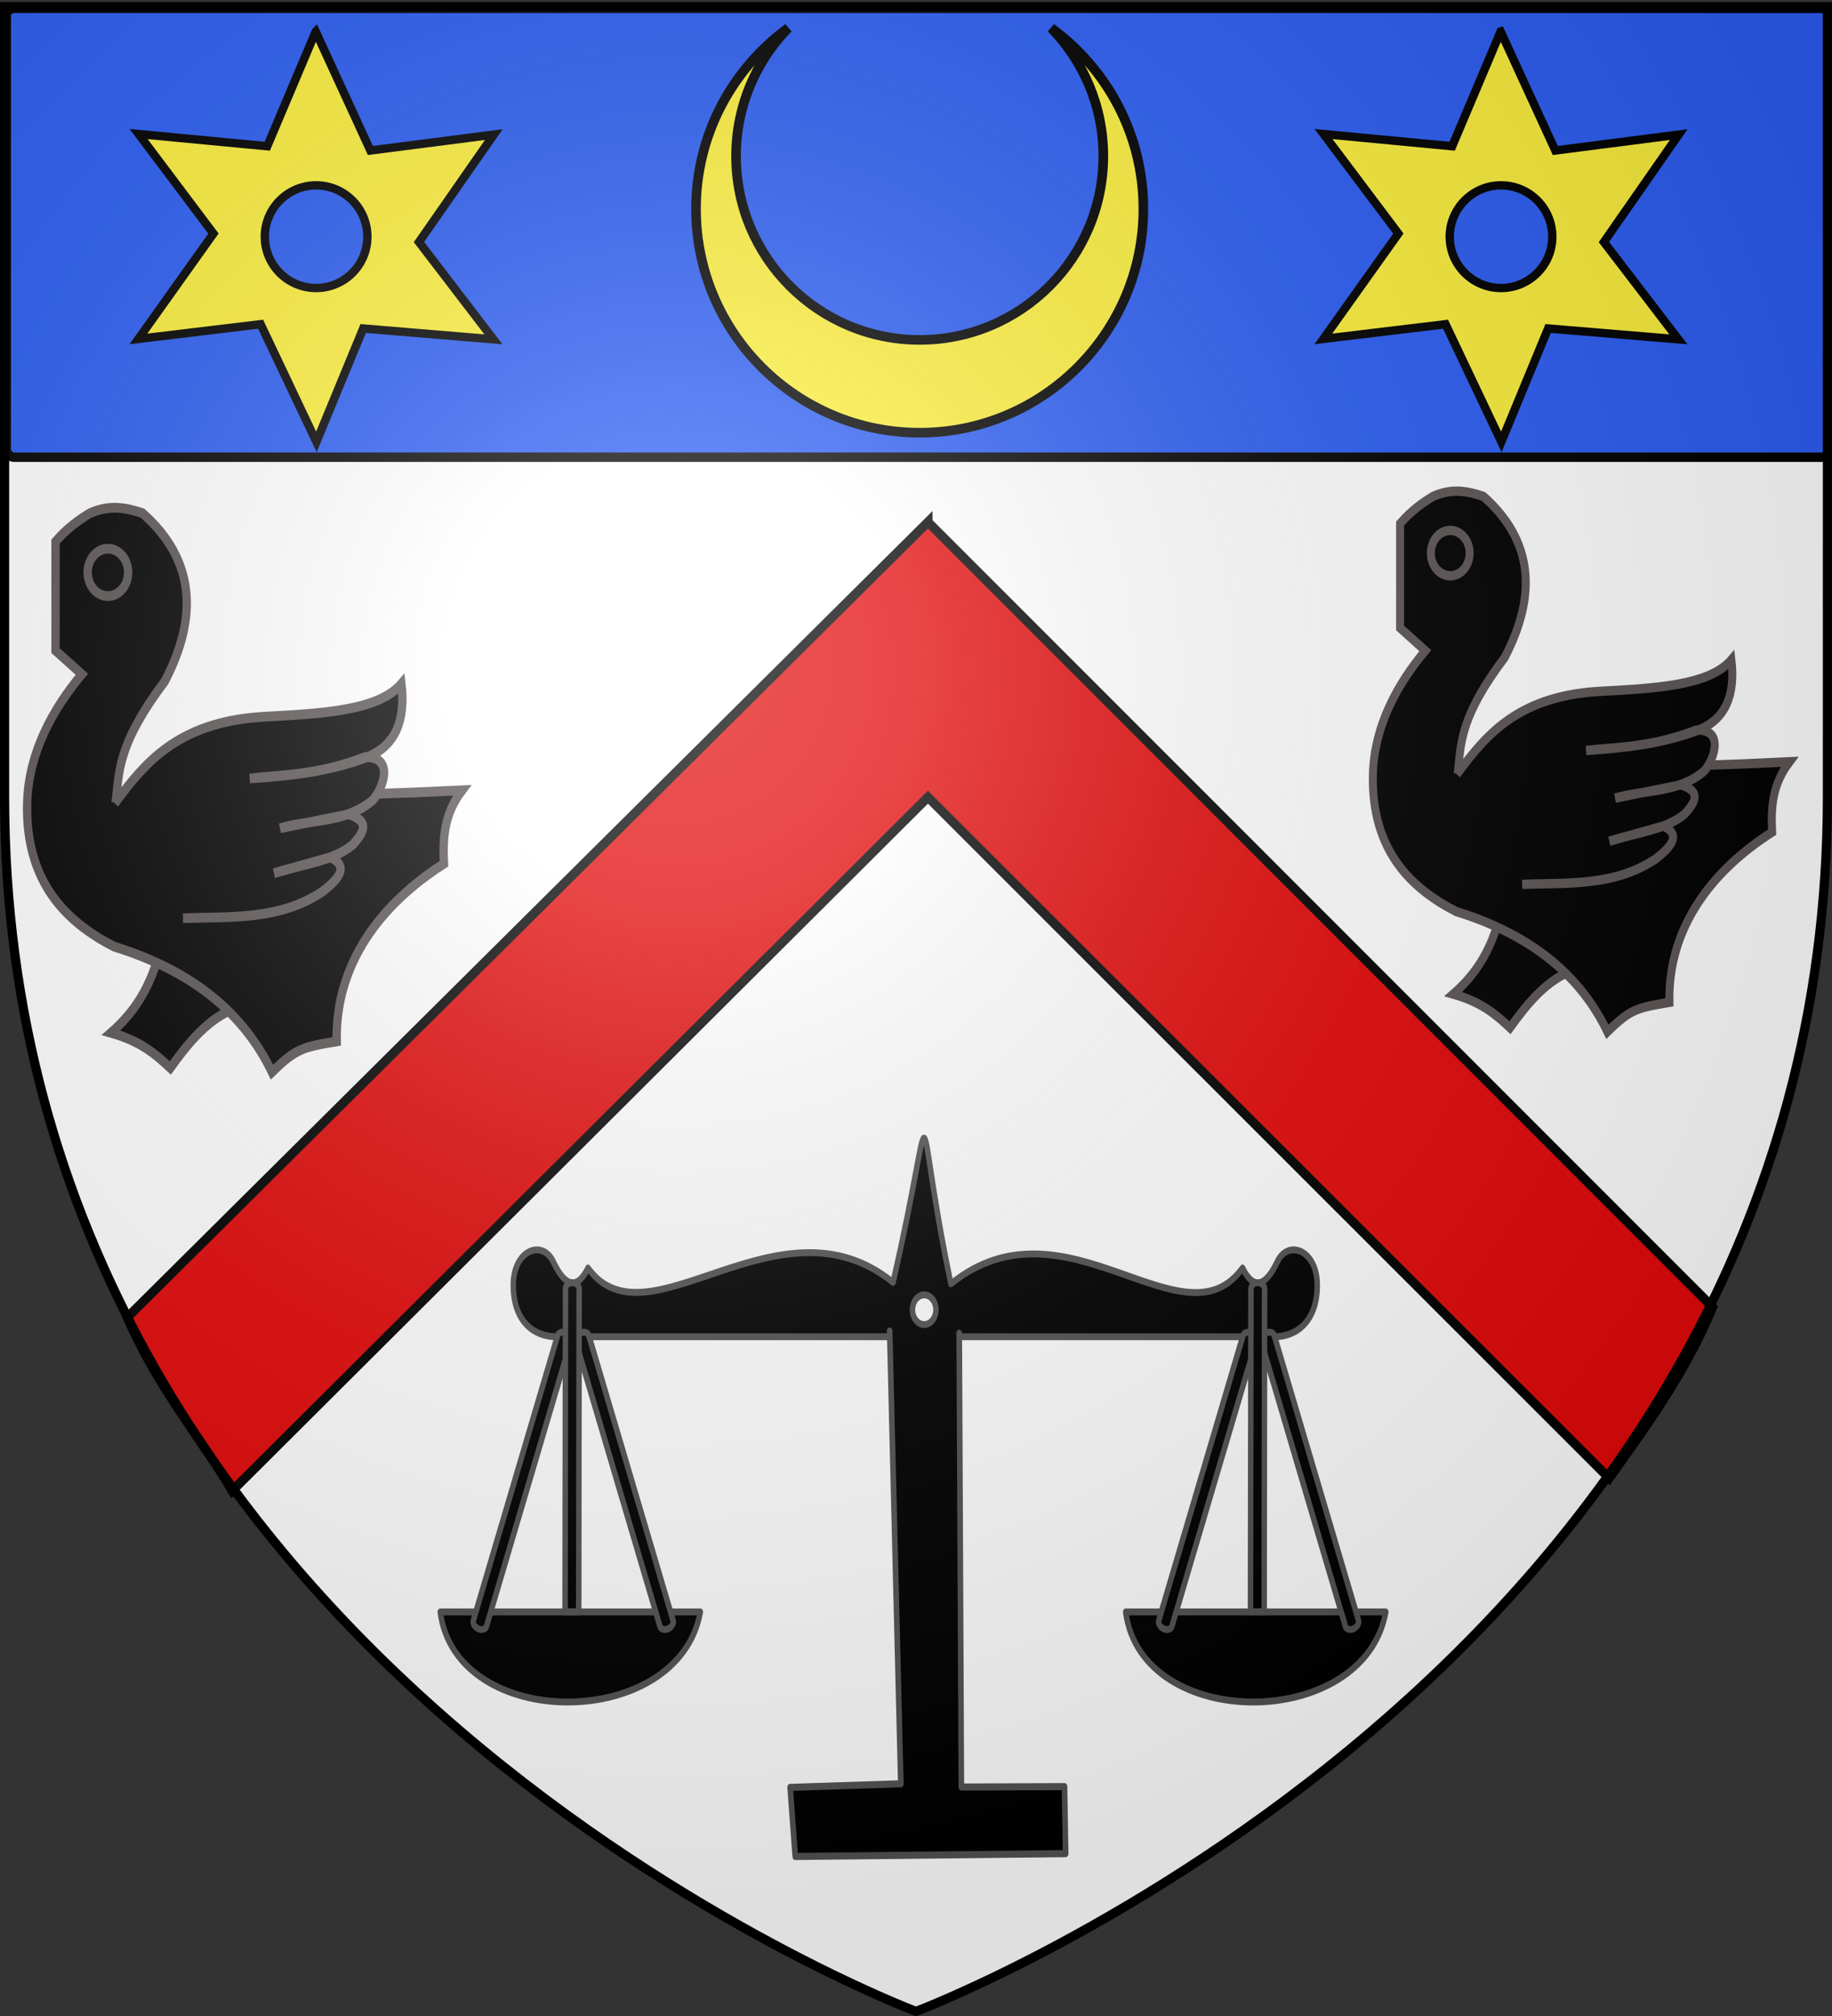 <svg xmlns="http://www.w3.org/2000/svg" xmlns:xlink="http://www.w3.org/1999/xlink" height="660" width="600" version="1.0"><rect width="100%" height="100%" fill="#333333" stroke="none"/><defs><radialGradient xlink:href="#a" id="c" gradientUnits="userSpaceOnUse" gradientTransform="matrix(1.353 0 0 1.349 -77.63 -85.747)" cx="221.445" cy="226.331" fx="221.445" fy="226.331" r="300"/><linearGradient id="a"><stop style="stop-color:white;stop-opacity:.314" offset="0"/><stop offset=".19" style="stop-color:white;stop-opacity:.251"/><stop style="stop-color:#6b6b6b;stop-opacity:.125" offset=".6"/><stop style="stop-color:black;stop-opacity:.125" offset="1"/></linearGradient></defs><g style="display:inline"><path style="fill:#fff;fill-opacity:1;fill-rule:evenodd;stroke:none;stroke-width:1px;stroke-linecap:butt;stroke-linejoin:miter;stroke-opacity:1" d="M300 658.5s298.5-112.32 298.5-397.772V2.176H1.5v258.552C1.5 546.18 300 658.5 300 658.5z"/><g transform="matrix(1.292 0 0 1.292 -2299.451 -2275.952)" style="opacity:1;display:inline"><rect style="opacity:1;fill:#2b5df2;fill-opacity:1;fill-rule:nonzero;stroke:#000;stroke-width:2.391;stroke-linecap:round;stroke-linejoin:bevel;stroke-miterlimit:4;stroke-dasharray:none;stroke-dashoffset:0;stroke-opacity:1" width="462.109" height="113.745" x="1781.354" y="1763.684" ry="1.964"/><g style="fill:#fcef3c;fill-opacity:1"><g style="fill:#fcef3c;display:inline;fill-opacity:1"><g style="fill:#fcef3c;fill-opacity:1"><path style="fill:#fcef3c;fill-opacity:1;stroke:#000;stroke-width:3;stroke-linejoin:miter;stroke-miterlimit:4;stroke-opacity:1;stroke-dasharray:none;stroke-dashoffset:0;display:inline" d="M240.917 190.532c17.471 12.732 28.844 33.337 28.844 56.593 0 38.64-31.36 70-70 70s-70-31.36-70-70c0-23.256 11.373-43.861 28.844-56.593-10.085 10.358-16.313 24.475-16.313 40.062 0 31.73 25.739 57.5 57.47 57.5 31.73 0 57.468-25.77 57.468-57.5 0-15.587-6.228-29.704-16.313-40.062z" transform="matrix(.81 0 0 .81 1851.087 1614.345)"/></g></g></g><g style="fill:#000;stroke:#5c5555;stroke-opacity:1"><g style="fill:#000;stroke:#5c5555;stroke-opacity:1;display:inline" id="b"><path style="fill:#000;fill-opacity:1;fill-rule:evenodd;stroke:#5c5555;stroke-width:2.848;stroke-linecap:butt;stroke-linejoin:miter;stroke-miterlimit:4;stroke-opacity:1;stroke-dasharray:none" d="M-143.977 278.607c-3.567 9.659-9.168 15.76-15.529 20.53 10.376 2.517 15.384 6.376 20.267 10.266 5.834-6.878 11.933-13.423 20.53-16.846l.264-13.687-25.532-.263z" transform="matrix(.71 0 0 .831 2261.392 1764.88)"/><path style="fill:#000;fill-opacity:1;fill-rule:evenodd;stroke:#5c5555;stroke-width:2.848;stroke-linecap:butt;stroke-linejoin:miter;stroke-miterlimit:4;stroke-opacity:1;stroke-dasharray:none" d="M-178.483 155.68c3.92-3.881 7.84-6.244 11.76-8.3 6.859-2.59 12.514-1.568 17.987 0 17.877 13.495 19.24 30.088 7.61 49.117-15.363 17.442-15.557 25.404-16.603 33.898 37.336.007 75.49-.26 118.297-2.076-5.844 6.649-6.691 13.027-6.227 21.446-21.499 11.734-37.238 29.115-36.665 51.885-11.647 1.67-13.968 2.124-22.137 8.993-9.307-16.562-26.219-29.32-53.96-36.665-16.147-7.057-30.589-18.776-29.747-42.2.514-14.312 8.492-26.884 18.678-37.357l-8.993-6.917V155.68z" transform="matrix(.71 0 0 .831 2261.392 1764.88)"/><path style="fill:#000;fill-opacity:1;fill-rule:nonzero;stroke:#5c5555;stroke-width:2.848;stroke-linecap:butt;stroke-linejoin:miter;stroke-miterlimit:4;stroke-opacity:1;stroke-dasharray:none;stroke-dashoffset:0;marker:none;visibility:visible;display:inline;overflow:visible" transform="matrix(.71 0 0 .831 2262.813 1764.88)" d="M-155.654 164.674a6.918 6.918 0 1 1-13.836 0 6.918 6.918 0 1 1 13.836 0z"/><path style="fill:#000;fill-opacity:1;fill-rule:evenodd;stroke:#5c5555;stroke-width:2.848;stroke-linecap:butt;stroke-linejoin:miter;stroke-miterlimit:4;stroke-opacity:1;stroke-dasharray:none" d="M-158.235 232.123c9.673-10.944 20.64-23.617 50.315-25.25 19.6-.949 39.726-1.574 47.734-9.684 1.497 10.704-2.03 18.11-11.76 21.445-13.157 4.26-26.623 5.424-40.125 6.226 12.183-1.182 22.672-.792 39.432-6.226 9.749-.277 6.688 8.464 2.768 12.453-9.06 6.791-21.179 5.629-31.823 8.301l23.521-4.053c7.66 2.116 4.785 5.57 1.35 8.862-6.654 4.843-17.705 5.756-26.946 8.335l19.238-4.643c6.895 2.705 2.422 6.623-2.669 10.012-14.835 8.523-31.99 7.248-47.7 7.775" transform="matrix(.71 0 0 .831 2261.392 1764.88)"/></g></g><use xlink:href="#b" transform="matrix(1.044 0 0 1.044 -434.757 -78.785)" width="600" height="660" style="fill:#000"/><path style="fill:#fcef3c;fill-opacity:1;fill-rule:evenodd;stroke:#000;stroke-width:2.12;stroke-linecap:butt;stroke-linejoin:miter;stroke-miterlimit:4;stroke-opacity:1;stroke-dasharray:none" d="m1859.79 1769.555-12.281 29.068-32.61-3.086 18.963 25.22-19.017 26.692 30.98-3.725 14.143 29.813 11.856-28.73 33.018 2.748-18.875-24.652 18.964-27.224-31.281 4.026-13.86-30.15zm.107 38.982c7.173 0 12.99 5.84 12.99 13.018 0 7.178-5.817 13-12.99 13s-13.009-5.822-13.009-13 5.836-13.018 13.009-13.018zM2160.16 1769.555l-12.281 29.068-32.61-3.086 18.963 25.22-19.017 26.692 30.98-3.725 14.143 29.813 11.857-28.73 33.017 2.748-18.875-24.652 18.964-27.224-31.28 4.026-13.86-30.15zm.107 38.982c7.173 0 12.991 5.84 12.991 13.018 0 7.178-5.818 13-12.99 13-7.174 0-13.01-5.822-13.01-13s5.836-13.018 13.01-13.018z"/><g style="fill:#000;stroke:#525252;stroke-opacity:1" transform="matrix(.462 0 0 .584 1505.73 2131.03)"><path style="fill:#000;fill-opacity:1;fill-rule:evenodd;stroke:#525252;stroke-width:3;stroke-linecap:round;stroke-linejoin:round;stroke-miterlimit:4;stroke-opacity:1;stroke-dasharray:none" d="M834.71 66.768h142.688c-11.68 51.93-134.282 52.266-142.688 0z"/><path transform="translate(136.441 -180)" style="fill:#000;fill-opacity:1;fill-rule:evenodd;stroke:#525252;stroke-width:3;stroke-linecap:round;stroke-linejoin:round;stroke-miterlimit:4;stroke-opacity:1;display:inline" d="M946.682 103.755c-62.906-40.059-134.887 29.524-167.363-6.203-8.395 13.52-16.002 2.292-19.157-2.861-5.85-9.555-21.881-5.104-21.827 10.382.056 15.64 11.3 22.291 23.77 22.291H1155.683c12.468 0 23.713-6.651 23.768-22.291.054-15.486-15.977-19.937-21.826-10.382-3.156 5.153-10.762 16.38-19.157 2.861-32.476 35.727-97.103-33.21-160.008 6.85-21.792-82.139-6.743-86.225-31.78-.647z"/><rect transform="rotate(-20.497)" ry="2.409" rx="31.411" y="268.399" x="869.21" height="137.051" width="7.622" style="fill:#000;fill-opacity:1;fill-rule:evenodd;stroke:#525252;stroke-width:3;stroke-linecap:round;stroke-linejoin:round;stroke-miterlimit:4;stroke-opacity:1;stroke-dasharray:none;stroke-dashoffset:0;marker:none;visibility:visible;display:inline;overflow:visible;enable-background:accumulate"/><rect transform="scale(-1 1) rotate(-20.497)" ry="2.409" rx="31.411" y="-367.236" x="-831.169" height="137.051" width="7.622" style="fill:#000;fill-opacity:1;fill-rule:evenodd;stroke:#525252;stroke-width:3;stroke-linecap:round;stroke-linejoin:round;stroke-miterlimit:4;stroke-opacity:1;stroke-dasharray:none;stroke-dashoffset:0;marker:none;visibility:visible;display:inline;overflow:visible;enable-background:accumulate"/><path style="fill:#000;fill-opacity:1;fill-rule:evenodd;stroke:#525252;stroke-width:3;stroke-linecap:round;stroke-linejoin:round;stroke-miterlimit:4;stroke-opacity:1;stroke-dasharray:none;display:inline" d="M1210.797 66.768h142.688c-11.68 51.93-134.282 52.266-142.688 0z"/><rect transform="rotate(-20.497)" ry="2.409" rx="31.411" y="400.088" x="1221.488" height="137.051" width="7.622" style="fill:#000;fill-opacity:1;fill-rule:evenodd;stroke:#525252;stroke-width:3;stroke-linecap:round;stroke-linejoin:round;stroke-miterlimit:4;stroke-opacity:1;stroke-dasharray:none;stroke-dashoffset:0;marker:none;visibility:visible;display:inline;overflow:visible;enable-background:accumulate"/><rect transform="scale(-1 1) rotate(-20.497)" ry="2.409" rx="31.411" y="-498.925" x="-1183.447" height="137.051" width="7.622" style="fill:#000;fill-opacity:1;fill-rule:evenodd;stroke:#525252;stroke-width:3;stroke-linecap:round;stroke-linejoin:round;stroke-miterlimit:4;stroke-opacity:1;stroke-dasharray:none;stroke-dashoffset:0;marker:none;visibility:visible;display:inline;overflow:visible;enable-background:accumulate"/><path style="fill:#000;fill-opacity:1;fill-rule:evenodd;stroke:#525252;stroke-width:3.084;stroke-linecap:round;stroke-linejoin:round;stroke-miterlimit:4;stroke-opacity:1;display:inline" d="m1081.273-55.091 6.13 196.427-60.735 1.561 2.813 29.976 148.352-1.24-.624-29.071-56.598.18-1.144-196.919"/><path style="fill:#fff;fill-opacity:1;fill-rule:evenodd;stroke:#525252;stroke-width:3;stroke-linecap:round;stroke-linejoin:round;stroke-miterlimit:4;stroke-opacity:1;stroke-dasharray:none;stroke-dashoffset:0;marker:none;visibility:visible;display:inline;overflow:visible;enable-background:accumulate" d="M-389.965 167.085a6.441 6.441 0 1 1-12.882 0 6.441 6.441 0 0 1 12.882 0z" transform="translate(1496.644 -231.441)"/><path d="M907.168-76.092c2.076.004 3.745 1.2 3.742 2.68l-.237 140.118-7.493-.016.237-140.118c.002-1.48 1.675-2.668 3.751-2.664zM1283.255-76.092c2.076.004 3.745 1.2 3.742 2.68l-.236 140.118-7.494-.016.237-140.118c0-1.48 1.675-2.668 3.751-2.664z" style="fill:#000;fill-opacity:1;fill-rule:evenodd;stroke:#525252;stroke-width:3;stroke-linecap:round;stroke-linejoin:round;stroke-miterlimit:4;stroke-opacity:1;stroke-dashoffset:0;marker:none;visibility:visible;display:inline;overflow:visible;enable-background:accumulate"/></g><path style="fill:#e20909;fill-opacity:1;fill-rule:evenodd;stroke:#000;stroke-width:2.323;stroke-linecap:butt;stroke-linejoin:miter;stroke-miterlimit:4;stroke-opacity:1;display:inline" d="m2014.985 1893.85-202.975 201.554c8.543 19.155 18.068 29.44 26.611 43.923l176.364-175.752 172.7 172.58c7.633-10.928 18.969-25.693 26.205-43.38l-198.905-198.924z"/></g></g><path d="M300 658.5s298.5-112.32 298.5-397.772V2.176H1.5v258.552C1.5 546.18 300 658.5 300 658.5z" style="opacity:1;fill:url(#c);fill-opacity:1;fill-rule:evenodd;stroke:none;stroke-width:1px;stroke-linecap:butt;stroke-linejoin:miter;stroke-opacity:1"/><path d="M300 658.5S1.5 546.18 1.5 260.728V2.176h597v258.552C598.5 546.18 300 658.5 300 658.5z" style="opacity:1;fill:none;fill-opacity:1;fill-rule:evenodd;stroke:#000;stroke-width:3;stroke-linecap:butt;stroke-linejoin:miter;stroke-miterlimit:4;stroke-dasharray:none;stroke-opacity:1"/></svg>